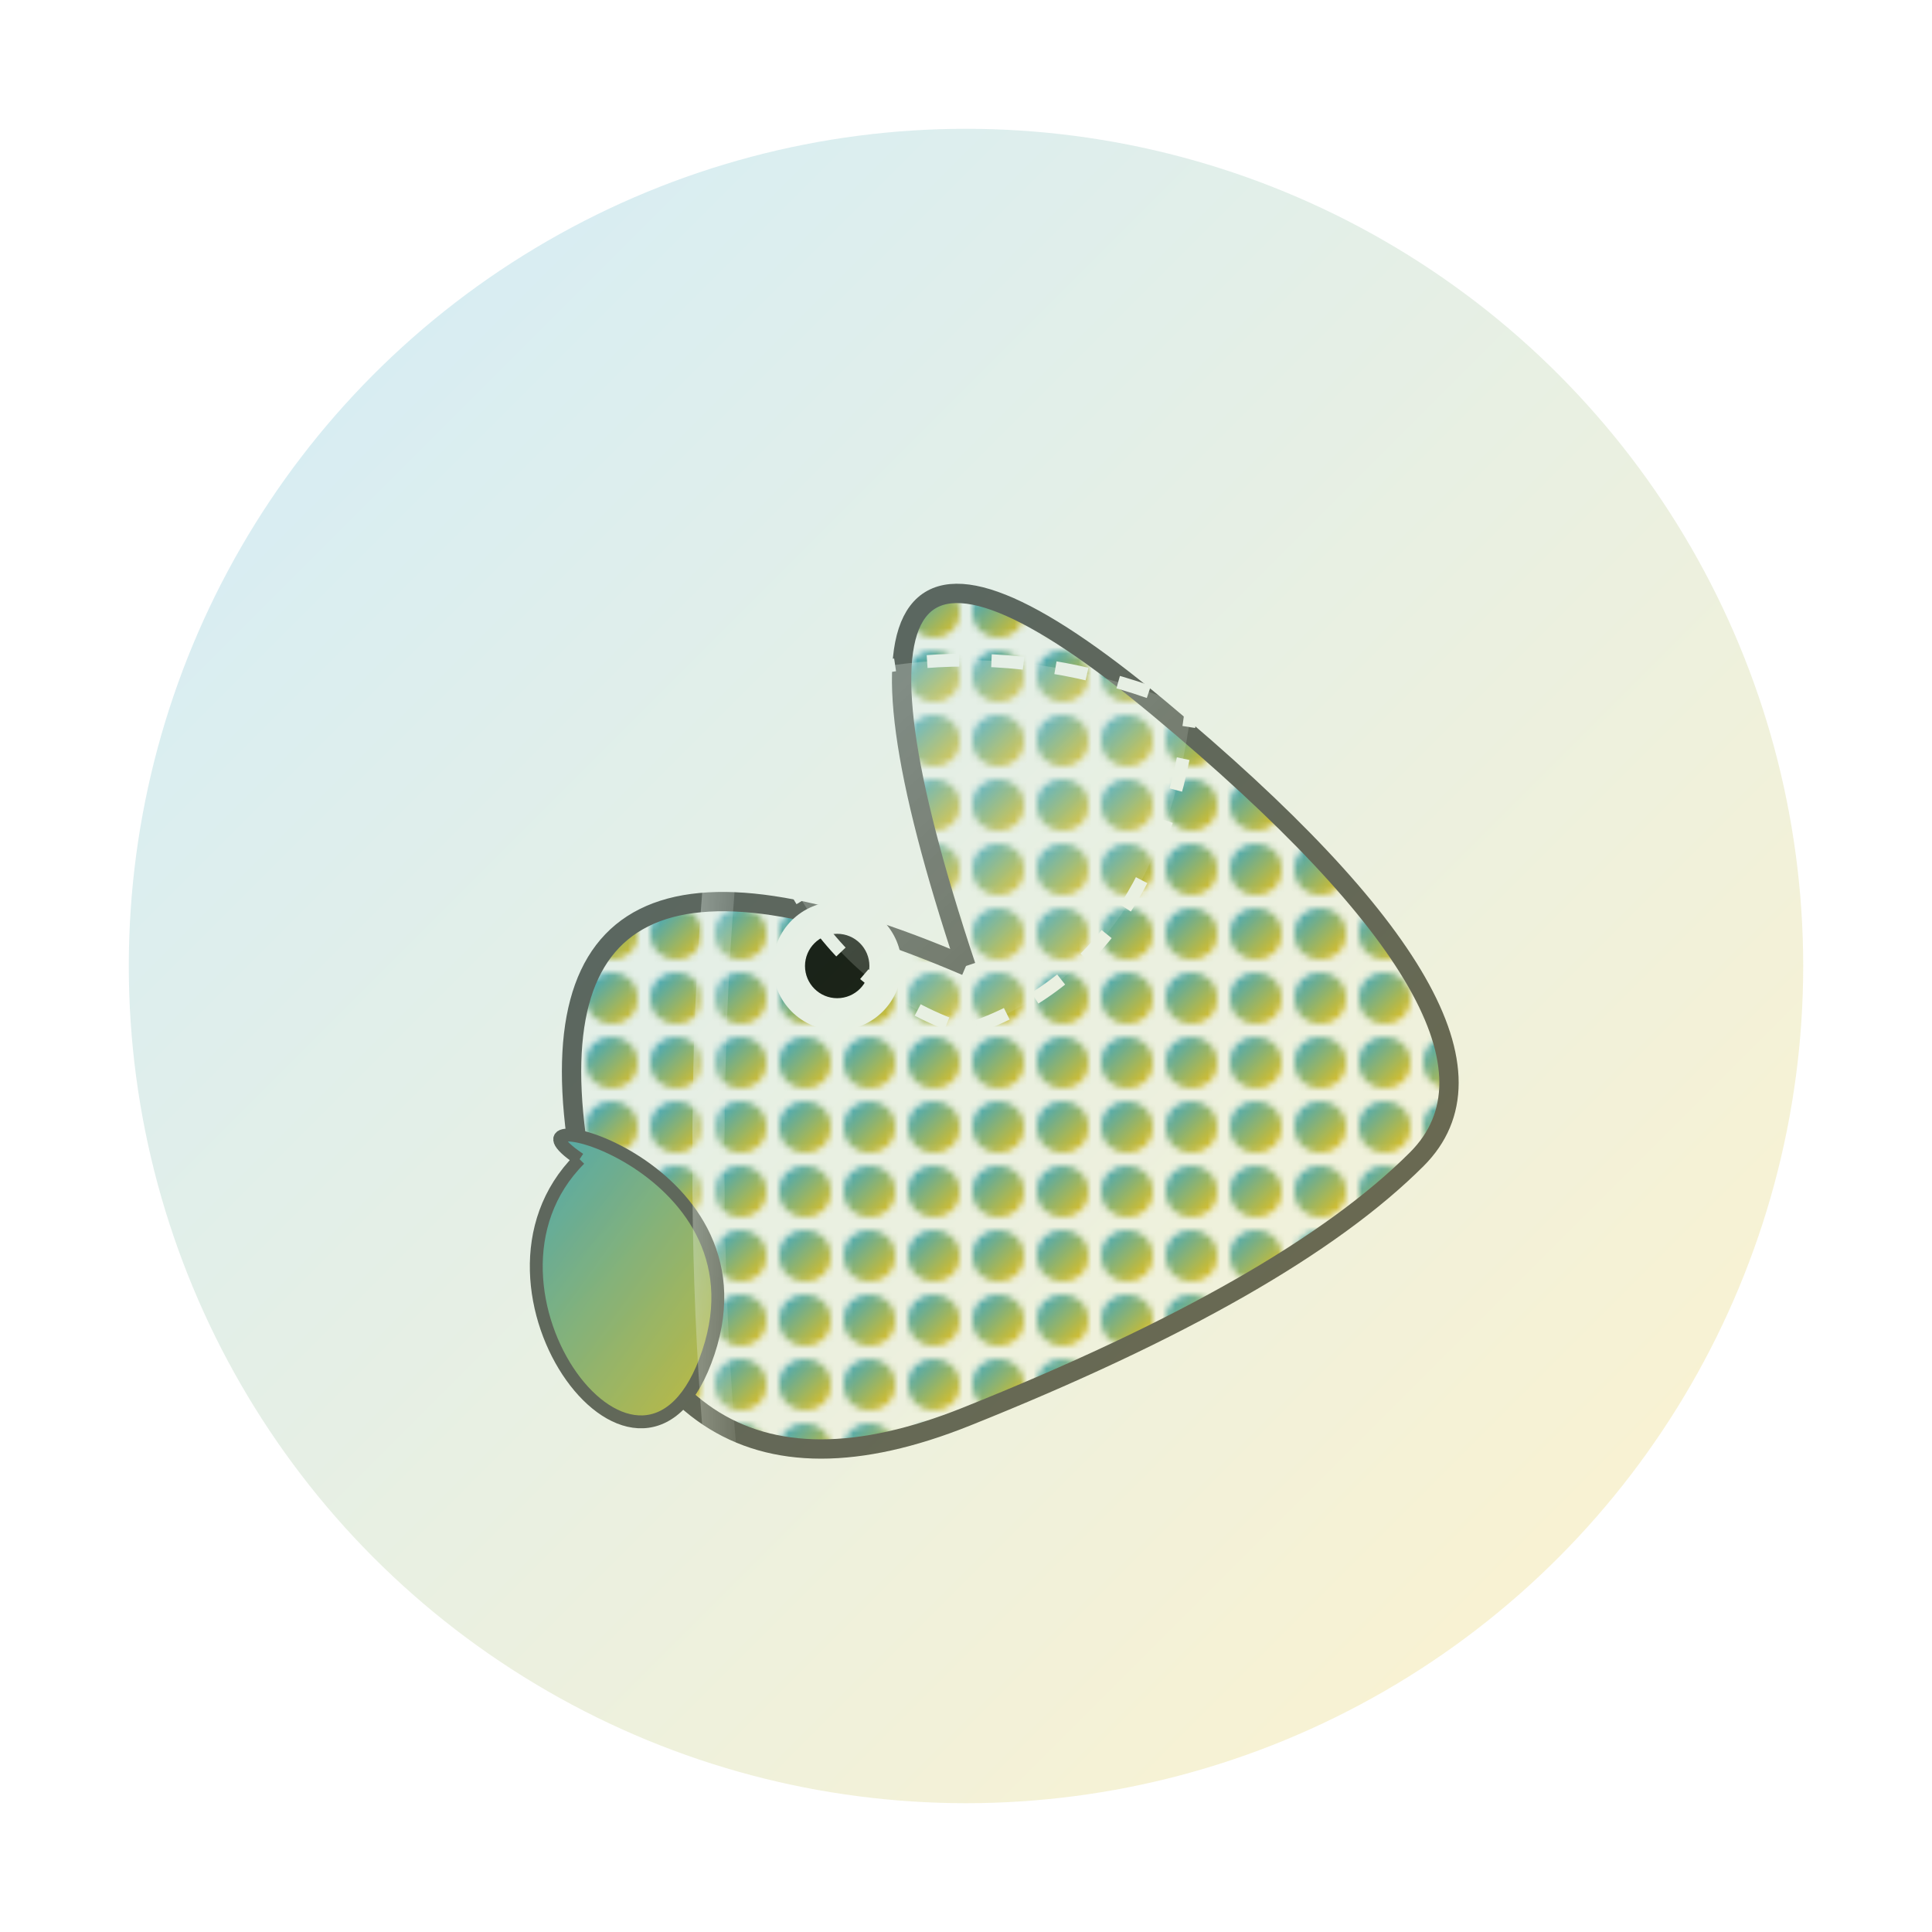 <svg viewBox="0 0 300 300" xmlns="http://www.w3.org/2000/svg">
  <defs>
    <linearGradient id="chameleonGradient" x1="0%" y1="0%" x2="100%" y2="100%">
      <stop offset="0%" style="stop-color:rgb(27,161,226);stop-opacity:1" />
      <stop offset="100%" style="stop-color:rgb(255,196,0);stop-opacity:1" />
    </linearGradient>
    <linearGradient id="raincoatGradient" x1="0%" y1="0%" x2="100%" y2="100%">
      <stop offset="0%" style="stop-color:rgba(255,255,255,0.6);stop-opacity:0.6" />
      <stop offset="100%" style="stop-color:rgba(255,255,255,0.2);stop-opacity:0.2" />
    </linearGradient>
    <pattern id="scaledPattern" x="0" y="0" width="10" height="10" patternUnits="userSpaceOnUse">
      <circle cx="5" cy="5" r="4" fill="url(#chameleonGradient)" />
    </pattern>
  </defs>

  <!-- Chameleon Body -->
  <path d="M150 150 Q120 60, 180 110 T220 180 T150 220 T90 180 Q80 120, 150 150 " 
        fill="url(#scaledPattern)" stroke="#555" stroke-width="3"/>

  <!-- Eye -->
  <circle cx="130" cy="150" r="10" fill="white" />
  <circle cx="130" cy="150" r="5" fill="#000" />

  <!-- Tail -->
  <path d="M90 180 C70 200, 100 240, 110 210 C120 180, 75 170, 90 180" 
        fill="url(#chameleonGradient)" stroke="#555" stroke-width="2"/>

  <!-- Transparent Raincoat -->
  <path d="M115 110 Q150 95, 185 110 Q180 150, 150 160 Q120 150, 115 110" 
        fill="url(#raincoatGradient)" stroke="#fff" stroke-width="2" stroke-dasharray="5,5"/>

  <path d="M115 110 Q110 140, 110 180 T115 250" fill="none" 
        stroke="url(#raincoatGradient)" stroke-width="5" stroke-linecap="round"/>

  <!-- Abstract Background -->
  <circle cx="150" cy="150" r="130" fill="url(#chameleonGradient)" opacity="0.2"/>
</svg>